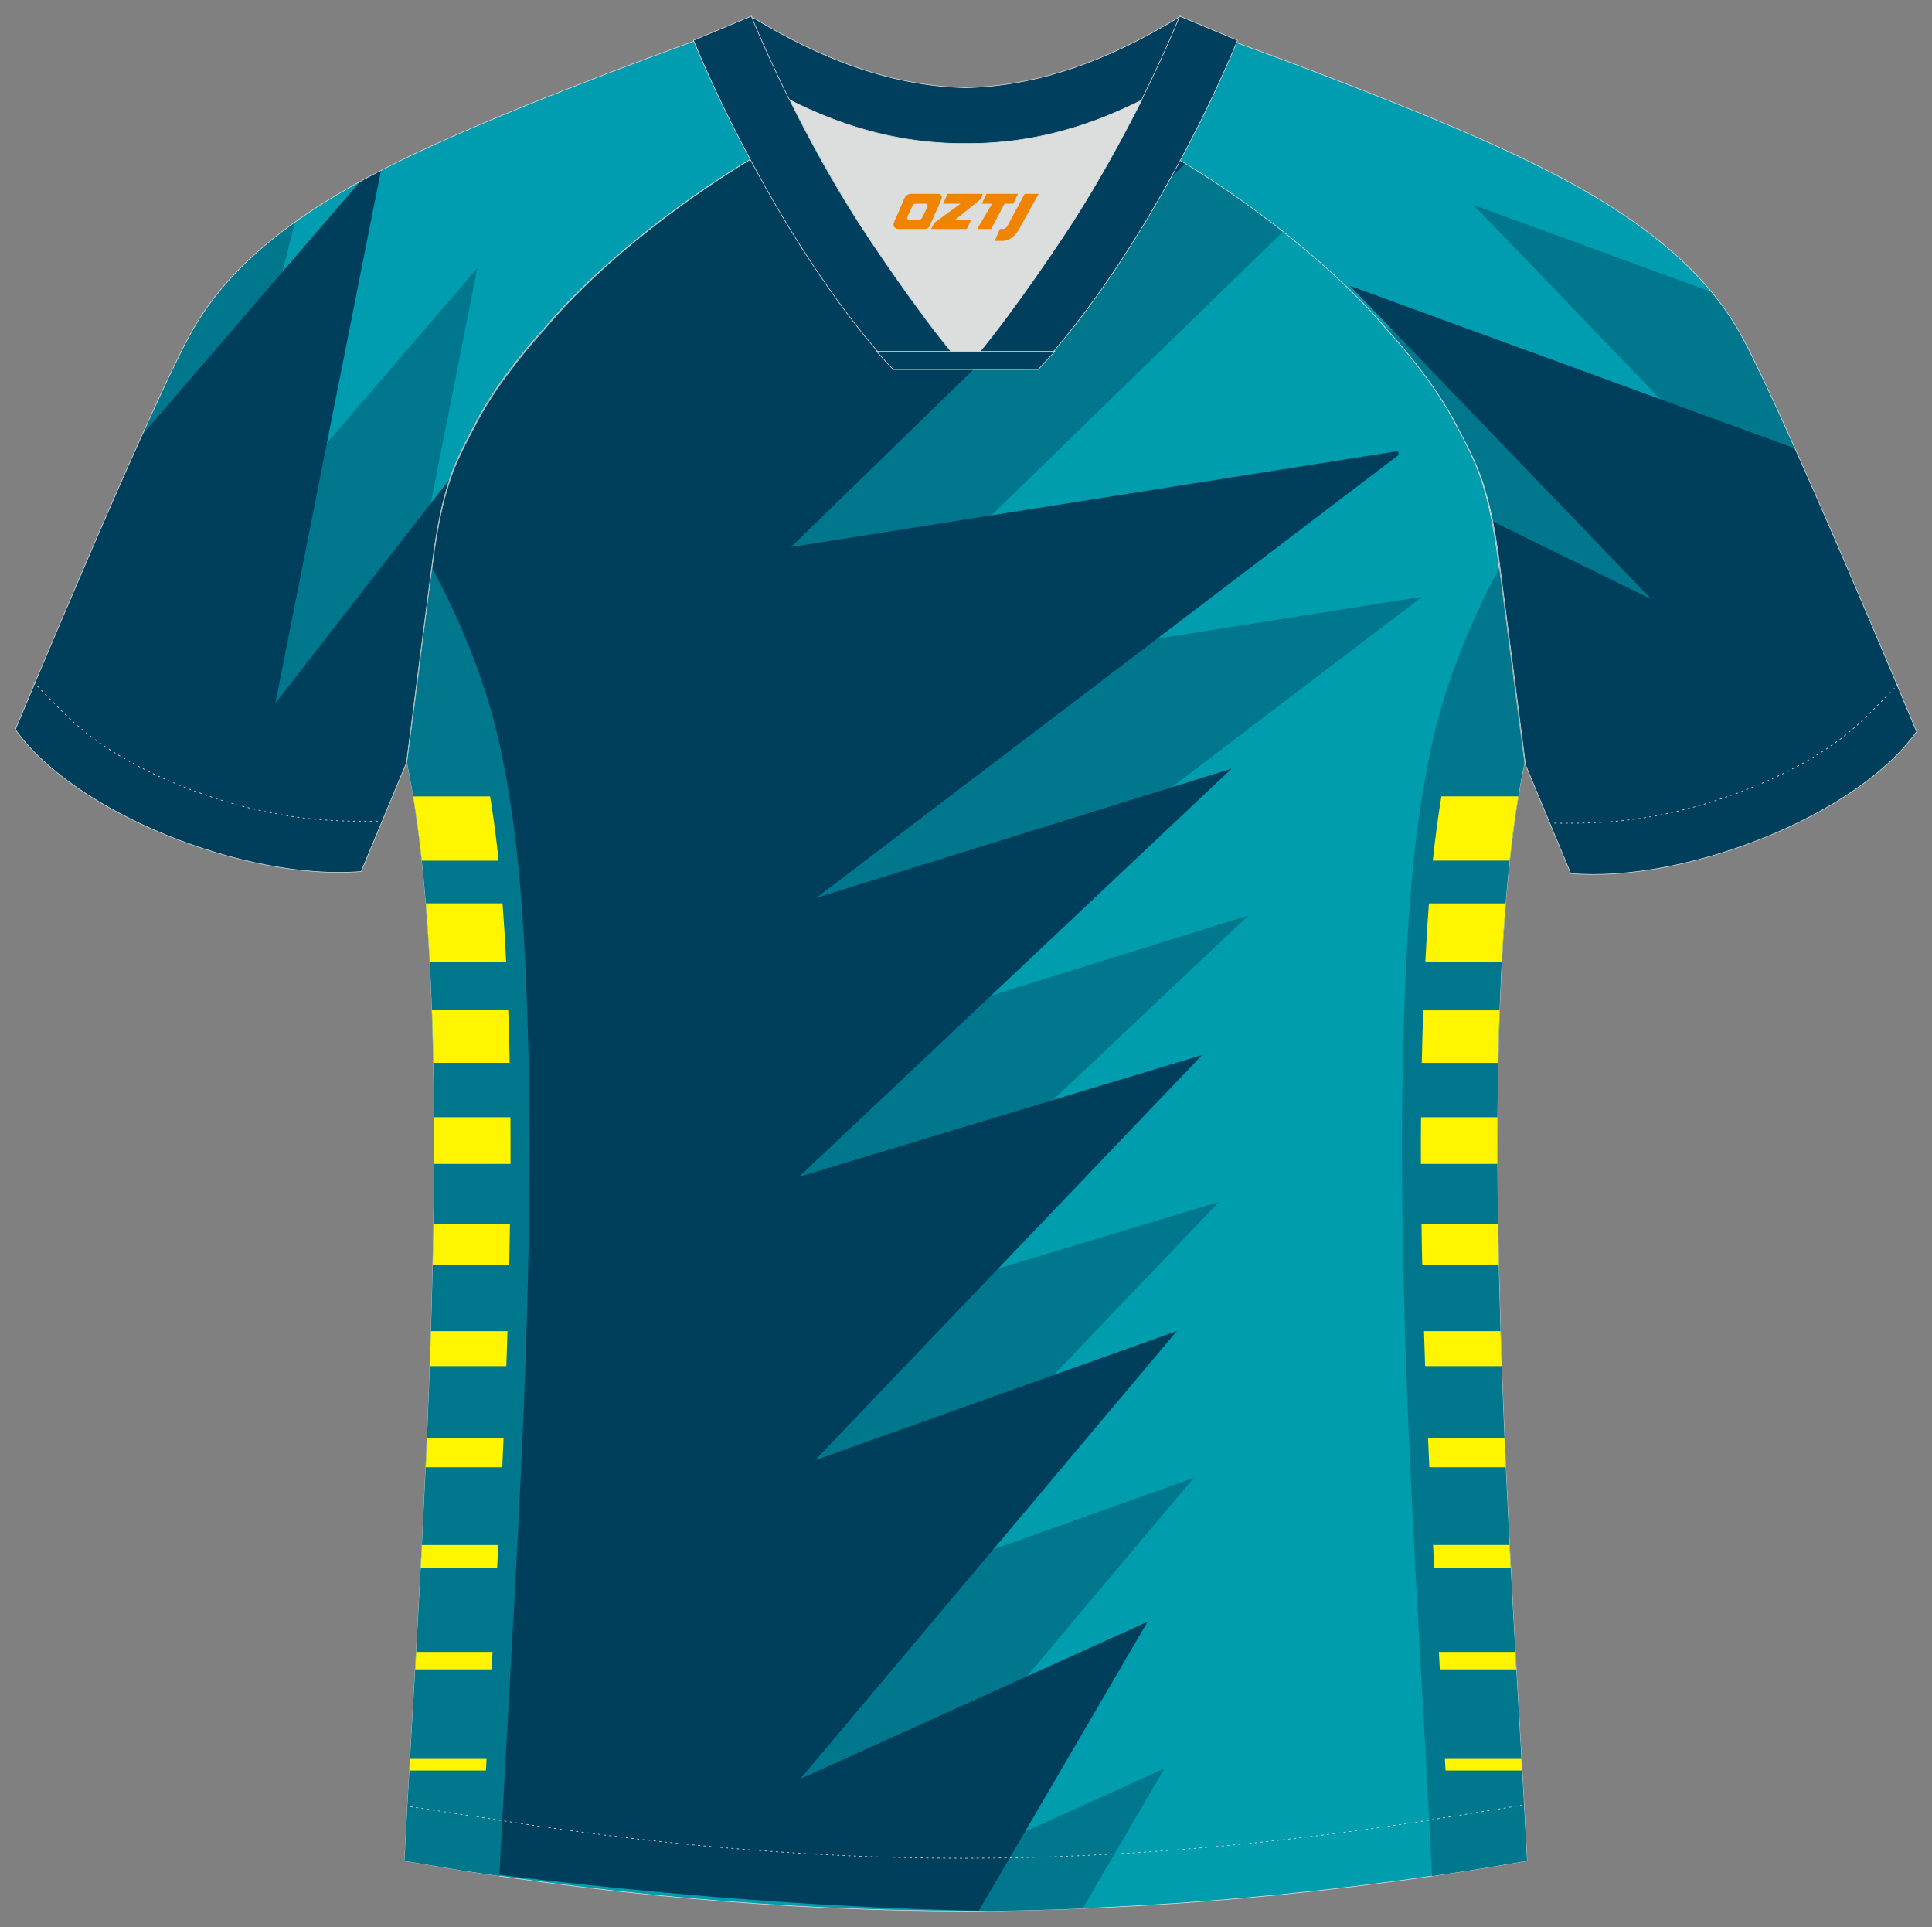 <?xml version="1.0" encoding="utf-8"?>
<!-- Generator: Adobe Illustrator 24.0.0, SVG Export Plug-In . SVG Version: 6.00 Build 0)  -->
<svg xmlns="http://www.w3.org/2000/svg" xmlns:xlink="http://www.w3.org/1999/xlink" version="1.1" id="图层_1" x="0px" y="0px" width="374px" height="373px" viewBox="0 0 374 373" enable-background="new 0 0 374 373" xml:space="preserve">
<rect x="0" y="0" width="374" height="373" fill="#808080" stroke="none"/>
<g>
	
		<path fill-rule="evenodd" clip-rule="evenodd" fill="#009DAF" stroke="#DCDDDD" stroke-width="0.118" stroke-miterlimit="22.926" d="   M290.04,108.55c1.27,10.04,4.77,37.12,5.07,39.07c-10.72,51.74-2.14,159.8,0.49,212.51c-36.25,6.43-74.35,9.65-108.64,9.74   c-34.3,0-72.3-3.31-108.64-9.74c2.63-52.71,11.21-160.77,0.49-212.51c0.29-1.95,3.8-29.04,5.07-39.07   c0.88-6.72,2.24-13.84,4.77-19.39c0.97-2.24,2.14-4.38,3.31-6.63c3.22-6.43,8.67-13.45,13.45-18.71   c11.01-13.25,28.65-26.6,44.04-35.37c0.97-0.49-0.97-15.2-0.1-15.69c3.9,3.31,24.85,3.22,29.91,6.04l-2.63,0.68   c6.04,2.83,12.76,4.19,19.39,4.19c6.63,0-2.73-1.36,3.31-4.19l5.65-2.44c5.07-2.83,15.98-2.24,19.88-5.55   c0.68,0.39-1.95,16.17-1.17,16.56c15.69,8.67,33.52,22.22,44.72,35.66c4.87,5.26,10.33,12.28,13.54,18.71   c1.27,2.14,2.34,4.38,3.31,6.63C287.8,94.62,289.16,101.83,290.04,108.55z"/>
	<g>
		<path fill-rule="evenodd" clip-rule="evenodd" fill="#00778D" d="M209.59,369.38c-6.15,0.25-12.22,0.41-18.19,0.47    c-8.26-0.14-16.63-0.44-25.03-0.86l59.04-26.71L209.59,369.38L209.59,369.38z M138.52,35.21c2.7,62.99-16.24,96.65-50.29,109.7    l-0.13-1.43c5.5,74.76,3.74,146.86,0.48,218.35c23.59,3.06,48.4,5.53,72.96,6.91l69.56-82.72l-70.05,25.01l74.96-78.44    l-78.06,23.59l83.75-79.01l-80.39,25.01l114-86.68l-118.9,18.79l92.07-89.58c-8.03-6.38-16.69-12.16-24.79-16.63    c-0.19-0.09-0.18-1.11-0.06-2.58c-6.47,1.68-13.67,2.64-21,2.75c-16.74-0.24-32.84-4.95-40.94-12.51    c-3.77-0.46-7.31-0.98-9.74-1.72c-0.96,0.35-1.9,0.68-2.84,0.99c0.09,4.24,1.08,13.1,0.32,13.47    C145.88,30.48,142.21,32.75,138.52,35.21z"/>
		<path fill-rule="evenodd" clip-rule="evenodd" fill="#003F5C" d="M189.49,369.81l32.66-55.94l-67.21,30.41l72.89-86.68    l-70.05,25.01l74.96-78.44l-78.06,23.59l83.75-79.01l-80.39,25.01L270.8,88.02c-0.06-0.24-0.12-0.48-0.18-0.72l-117.48,18.57    l76.45-74.38c-1.99-1.21-3.96-2.36-5.9-3.43c-0.78-0.39,1.85-16.17,1.17-16.56c-3.9,3.31-14.81,2.73-19.88,5.55l-5.65,2.44    c-6.04,2.83,3.31,4.19-3.31,4.19c-6.63,0-13.35-1.36-19.39-4.19l2.63-0.68c-5.07-2.83-26.02-2.73-29.91-6.04    c-0.88,0.49,1.07,15.2,0.1,15.69c-15.4,8.77-33.03,22.12-44.04,35.37c-4.77,5.26-10.23,12.28-13.45,18.71    c-1.17,2.24-2.34,4.38-3.31,6.63c-2.53,5.55-3.9,12.67-4.77,19.39c-0.54,4.24-1.47,11.53-2.39,18.68    c2.08,5.87,4.36,11.78,6.77,17.68l-0.13-1.43c5.5,74.76,3.74,146.86,0.48,218.35C121.18,366.05,156.11,369.15,189.49,369.81z"/>
		<path fill-rule="evenodd" clip-rule="evenodd" fill="#00778D" d="M96.68,363.1l0.06-1.27c1.75-35.16,4.19-70.29,5.22-105.49    c0.59-20.07,0.82-40.15,0.12-60.22c-0.6-17.2-1.62-34.56-5.22-51.42c-2.45-11.48-7.17-23.54-13.18-34.73    c-1.39,10.95-4.61,35.79-4.89,37.66c10.72,51.74,2.14,159.8-0.49,212.51C84.39,361.21,90.53,362.2,96.68,363.1z"/>
		<path fill-rule="evenodd" clip-rule="evenodd" fill="#FFF500" d="M79.38,340.42h14.81l-0.12,2.25H79.26L79.38,340.42L79.38,340.42    z M80.38,323.1l0.19-3.38h14.78l-0.19,3.38H80.38L80.38,323.1z M81.45,303.54c0.08-1.5,0.16-3,0.23-4.51h14.79    c-0.08,1.5-0.16,3.01-0.24,4.51H81.45L81.45,303.54z M82.42,283.97c0.08-1.87,0.17-3.76,0.25-5.65h14.81    c-0.08,1.88-0.17,3.76-0.25,5.65H82.42L82.42,283.97z M83.21,264.4c0.08-2.26,0.15-4.51,0.22-6.77h14.81    c-0.07,2.26-0.14,4.52-0.22,6.77H83.21L83.21,264.4z M83.77,244.83c0.06-2.64,0.11-5.28,0.15-7.91h14.8    c-0.04,2.64-0.09,5.27-0.14,7.91H83.77L83.77,244.83z M84.04,225.27c0.01-3.04,0.01-6.05-0.01-9.04h14.78    c0.02,3.01,0.03,6.03,0.02,9.04H84.04L84.04,225.27z M83.9,205.7c-0.07-3.44-0.16-6.83-0.28-10.17h14.76l0.03,0.72    c0.11,3.15,0.2,6.3,0.26,9.45H83.9L83.9,205.7z M83.2,186.13c-0.21-3.87-0.46-7.65-0.76-11.3h14.84c0.29,3.77,0.52,7.54,0.7,11.3    H83.2L83.2,186.13z M81.66,166.57c-0.47-4.37-1.03-8.52-1.67-12.43h14.89c0.67,4.12,1.21,8.27,1.65,12.43H81.66z"/>
		<path fill-rule="evenodd" clip-rule="evenodd" fill="#00778D" d="M277.22,363.1l-0.06-1.27c-1.75-35.16-4.19-70.29-5.22-105.49    c-0.59-20.07-0.82-40.15-0.12-60.22c0.6-17.2,1.62-34.56,5.22-51.42c2.45-11.48,7.17-23.54,13.18-34.73    c1.39,10.95,4.61,35.79,4.89,37.66c-10.72,51.74-2.14,159.8,0.49,212.51C289.51,361.21,283.38,362.2,277.22,363.1z"/>
		<path fill-rule="evenodd" clip-rule="evenodd" fill="#FFF500" d="M294.52,340.42h-14.81l0.12,2.25h14.81L294.52,340.42    L294.52,340.42z M293.91,154.13c-0.64,3.91-1.2,8.06-1.67,12.43h-14.87c0.44-4.17,0.98-8.31,1.65-12.43H293.91L293.91,154.13z     M291.46,174.84c-0.3,3.65-0.55,7.43-0.76,11.3h-14.78c0.19-3.76,0.41-7.53,0.7-11.3H291.46L291.46,174.84z M290.28,195.54    c-0.12,3.33-0.21,6.73-0.28,10.17h-14.77c0.07-3.15,0.15-6.3,0.26-9.45l0.03-0.72H290.28L290.28,195.54z M289.87,216.23    c-0.02,2.99-0.02,6-0.01,9.04h-14.8c-0.01-3.01-0.01-6.03,0.02-9.04H289.87L289.87,216.23z M289.98,236.93    c0.04,2.63,0.09,5.26,0.15,7.91h-14.81c-0.06-2.64-0.11-5.27-0.14-7.91H289.98L289.98,236.93z M290.47,257.63    c0.07,2.26,0.15,4.52,0.22,6.77h-14.81c-0.08-2.26-0.15-4.52-0.22-6.77H290.47L290.47,257.63z M291.24,278.32    c0.08,1.89,0.16,3.77,0.25,5.65h-14.8c-0.09-1.88-0.17-3.76-0.25-5.65H291.24L291.24,278.32z M292.21,299.02    c0.08,1.51,0.16,3.02,0.23,4.51h-14.79c-0.08-1.5-0.16-3.01-0.24-4.51H292.21L292.21,299.02z M293.33,319.72l0.19,3.38h-14.79    l-0.19-3.38H293.33z"/>
	</g>
	<path fill-rule="evenodd" clip-rule="evenodd" fill="#009DB0" d="M221.64,27.19c7.02-5.85,12.28-12.37,16.76-19.29   c0,0,30.21,10.82,51.06,20.27c20.85,9.45,38.98,20.56,47.94,37.32s33.62,76.1,33.62,76.1c-11.4,16.17-44.63,29.33-66.94,27.48   l-8.77-21.05c0,0-3.7-28.84-5.07-39.27c-0.88-6.72-2.24-13.84-4.77-19.39c-0.97-2.24-2.14-4.38-3.31-6.63   c-3.22-6.43-8.67-13.45-13.45-18.71C256.81,49.99,237.81,35.76,221.64,27.19z"/>
	<g>
		<defs>
			<path id="SVGID_43_" d="M221.64,27.19c7.02-5.85,12.28-12.37,16.76-19.29c0,0,30.21,10.82,51.06,20.27     c20.85,9.45,38.98,20.56,47.94,37.32s33.62,76.1,33.62,76.1c-11.4,16.17-44.63,29.33-66.94,27.48l-8.77-21.05     c0,0-3.7-28.84-5.07-39.27c-0.88-6.72-2.24-13.84-4.77-19.39c-0.97-2.24-2.14-4.38-3.31-6.63c-3.22-6.43-8.67-13.45-13.45-18.71     C256.81,49.99,237.81,35.76,221.64,27.19z"/>
		</defs>
		<clipPath id="SVGID_1_">
			<use xlink:href="#SVGID_43_" overflow="visible"/>
		</clipPath>
		<g clip-path="url(#SVGID_1_)">
			<path fill-rule="evenodd" clip-rule="evenodd" fill="#00778D" d="M475.17-11.67C475.17-11.67,475.14-11.73,475.17-11.67     L475.17-11.67L475.17-11.67L475.17-11.67L475.17-11.67L475.17-11.67z M472.03-17.68l-31.84-2.04l50.33,40.82     c-4.93-11.21-10.06-22.22-15.38-32.84C474.1-13.72,473.06-15.7,472.03-17.68L472.03-17.68L472.03-17.68z M492.45,25.55     c9.76,22.58,18.67,45.87,26.5,68.33c-65.37,29.1-130.62,59.82-195.01,98.22l1.22-0.76c-29.29-26.76-72.36-26.62-135.52,13.01l0,0     c-4.14-5.52-8.21-9.99-14.04-14.85l-0.84-1.32c5.99-9.91,3.32-29.35-5.15-46.86c-9.08-17.5-23.3-31.43-34.92-32.22     c-0.39-8.24-1.54-14.51-3.55-21.56l0,0c2.72-1.05,5.36-2.11,7.95-3.18l146.04,50.79l-70.06-97.89l128.56,63.09l-58.37-60.67     l108.16,39.49l-56.05-59.23l103.71,31.89L387.33,0.41L492.45,25.55z"/>
			<path fill-rule="evenodd" clip-rule="evenodd" fill="#003F5C" d="M480.89,0.06l-64.65-4.15l57.29,46.47L363.39,16.04l53.74,51.43     L313.42,35.58l56.05,59.23L261.32,55.32l58.37,60.67l-127.16-62.4c-0.19,0.16-0.38,0.32-0.56,0.48l69.23,96.72l-126.65-44.04     c0.05,0.77,0.1,1.56,0.14,2.37c11.62,0.79-84.72,79.41-75.65,96.91c8.58,17.75,73.74,39.29,67.41,49.07     c6.43,5.22,58.82-56.62,63.2-50.75l0,0c42.77,73.96,92.63,36,135.52-13.01l-1.22,0.76c64.38-38.41,129.63-69.12,195-98.23     C508.13,62.83,495.25,30.21,480.89,0.06z"/>
		</g>
	</g>
	<path fill-rule="evenodd" clip-rule="evenodd" fill="none" stroke="#DCDDDD" stroke-width="0.118" stroke-miterlimit="22.926" d="   M221.64,27.19c7.02-5.85,12.28-12.37,16.76-19.29c0,0,30.21,10.82,51.06,20.27c20.85,9.45,38.98,20.56,47.94,37.32   s33.62,76.1,33.62,76.1c-11.4,16.17-44.63,29.33-66.94,27.48l-8.77-21.05c0,0-3.7-28.84-5.07-39.27   c-0.88-6.72-2.24-13.84-4.77-19.39c-0.97-2.24-2.14-4.38-3.31-6.63c-3.22-6.43-8.67-13.45-13.45-18.71   C256.81,49.99,237.81,35.76,221.64,27.19z"/>
	<path fill-rule="evenodd" clip-rule="evenodd" fill="#009DB0" d="M152.36,26.8c-7.02-5.85-12.28-12.37-16.76-19.29   c0,0-30.21,10.82-51.06,20.27C63.69,37.22,45.57,48.33,36.6,65.09s-33.62,76.1-33.62,76.1c11.4,16.17,44.63,29.33,66.94,27.48   l8.77-21.05c0,0,3.7-28.84,5.07-39.27c0.88-6.72,2.24-13.84,4.77-19.39c0.97-2.24,2.14-4.38,3.31-6.63   c3.22-6.43,8.67-13.45,13.45-18.71C117.19,49.6,136.19,35.37,152.36,26.8z"/>
	<g>
		<defs>
			<path id="SVGID_47_" d="M152.36,26.8c-7.02-5.85-12.28-12.37-16.76-19.29c0,0-30.21,10.82-51.06,20.27     C63.69,37.22,45.57,48.33,36.6,65.09s-33.62,76.1-33.62,76.1c11.4,16.17,44.63,29.33,66.94,27.48l8.77-21.05     c0,0,3.7-28.84,5.07-39.27c0.88-6.72,2.24-13.84,4.77-19.39c0.97-2.24,2.14-4.38,3.31-6.63c3.22-6.43,8.67-13.45,13.45-18.71     C117.19,49.6,136.19,35.37,152.36,26.8z"/>
		</defs>
		<clipPath id="SVGID_2_">
			<use xlink:href="#SVGID_47_" overflow="visible"/>
		</clipPath>
		<g clip-path="url(#SVGID_2_)">
			<path fill-rule="evenodd" clip-rule="evenodd" fill="#00778D" d="M137.96,185.75C137.96,185.75,138.01,185.72,137.96,185.75     L137.96,185.75L137.96,185.75L137.96,185.75L137.96,185.75L137.96,185.75z M143.61,182.02l-1.23-31.88l-35.45,54.25     c10.65-6.05,21.07-12.28,31.09-18.66C139.89,184.49,141.75,183.25,143.61,182.02L143.61,182.02L143.61,182.02z M102.7,206.76     c-21.46,12.02-43.71,23.27-65.25,33.36C1.8,178.06-35.43,116.3-80.23,56.19l0.88,1.14c23.62-31.87,19.07-74.71-26.81-133.48l0,0     c5.07-4.68,9.09-9.19,13.33-15.49l1.22-0.97c10.48,4.95,29.54,0.29,46.08-9.92c16.48-10.82,28.88-26.4,28.47-38.04     c8.16-1.23,14.27-3.02,21.08-5.74l0,0c1.32,2.6,2.65,5.12,3.98,7.58L-27.55,11.74l90.2-79.71L13.05,66.38L67.43,2.1L39.22,113.73     l53.18-61.82l-21.1,106.43l45.65-58.72L102.7,206.76z"/>
			<path fill-rule="evenodd" clip-rule="evenodd" fill="#003F5C" d="M126.87,192.66l-2.49-64.73l-40.36,61.75L98.95,77.4     l-45.65,58.72l21.1-106.43L21.21,91.52L49.42-20.1L-4.95,44.17L44.1-88.71c-0.18-0.17-0.36-0.34-0.53-0.51l-89.12,78.77     l30.85-130.49c-0.76,0.13-1.54,0.26-2.34,0.38c0.4,11.64-87.67-76.15-104.15-65.33c-16.78,10.36-31.54,77.37-41.91,72.08     c-4.53,6.93,62.34,52.71,56.96,57.67l0,0c-69.19,50.12-26.33,95.83,26.81,133.48l-0.88-1.14     c44.8,60.11,82.03,121.87,117.67,183.92C67.22,226.17,98.35,210.02,126.87,192.66z"/>
		</g>
	</g>
	<path fill-rule="evenodd" clip-rule="evenodd" fill="none" stroke="#DCDDDD" stroke-width="0.118" stroke-miterlimit="22.926" d="   M152.36,26.8c-7.02-5.85-12.28-12.37-16.76-19.29c0,0-30.21,10.82-51.06,20.27C63.69,37.22,45.57,48.33,36.6,65.09   s-33.62,76.1-33.62,76.1c11.4,16.17,44.63,29.33,66.94,27.48l8.77-21.05c0,0,3.7-28.84,5.07-39.27c0.88-6.72,2.24-13.84,4.77-19.39   c0.97-2.24,2.14-4.38,3.31-6.63c3.22-6.43,8.67-13.45,13.45-18.71C117.19,49.6,136.19,35.37,152.36,26.8z"/>
	
		<path fill-rule="evenodd" clip-rule="evenodd" fill="none" stroke="#DCDDDD" stroke-width="0.118" stroke-miterlimit="22.926" stroke-dasharray="0.432,0.648" d="   M78.4,349.51c1.27,0.19,14.91,2.24,16.17,2.44c30.4,4.87,61,7.7,91.88,7.7c30.4,0,60.51-2.73,90.42-7.41   c1.75-0.29,15.88-2.53,17.64-2.83"/>
	
		<path fill-rule="evenodd" clip-rule="evenodd" fill="#003F5D" stroke="#DCDDDD" stroke-width="0.118" stroke-miterlimit="22.926" d="   M146.03,15.5c13.45,8.28,27.09,12.37,40.92,12.28c13.74,0.1,27.38-3.9,40.92-12.28c1.75-6.82,0.68-12.37,0.68-12.37   c-14.42,8.87-27.96,13.54-41.61,13.84c-13.54-0.29-27.19-4.97-41.61-13.84C145.35,3.12,144.37,8.68,146.03,15.5z"/>
	<path fill-rule="evenodd" clip-rule="evenodd" fill="#DCDDDD" d="M217.64,20.95c-10.13,4.68-20.36,6.92-30.69,6.82   c-10.33,0.1-20.56-2.14-30.69-6.82c-1.17-0.49-2.34-1.07-3.41-1.66c4,8.09,8.57,16.17,13.35,23.77   c4.77,7.6,14.62,21.63,20.75,28.26v0.1c6.14-6.63,15.88-20.75,20.75-28.26c4.87-7.6,9.35-15.69,13.35-23.77l0,0   C219.98,19.88,218.81,20.46,217.64,20.95z"/>
	
		<path fill-rule="evenodd" clip-rule="evenodd" fill="#003F5D" stroke="#DCDDDD" stroke-width="0.118" stroke-miterlimit="22.926" d="   M152.65,19c-2.63-5.36-5.07-10.62-7.21-15.88L134.24,7.8c3.12,7.5,6.82,15.3,10.91,22.9c8.09,15.2,17.73,29.91,27.77,40.73l14.03,0   v-0.1c-6.14-6.63-15.88-20.75-20.75-28.26c-4.87-7.6-9.35-15.69-13.35-23.77C152.75,19.2,152.75,19.1,152.65,19z"/>
	
		<path fill-rule="evenodd" clip-rule="evenodd" fill="#003F5D" stroke="#DCDDDD" stroke-width="0.118" stroke-miterlimit="22.926" d="   M221.15,19c2.63-5.36,5.07-10.62,7.21-15.88l11.21,4.68c-3.12,7.5-6.82,15.3-10.91,22.9c-8.09,15.2-17.73,29.91-27.77,40.73   l-14.03,0v-0.1c6.14-6.63,15.88-20.75,20.75-28.26c4.87-7.6,9.35-15.69,13.45-23.77C221.05,19.2,221.15,19.1,221.15,19z"/>
	
		<path fill-rule="evenodd" clip-rule="evenodd" fill="#003F5D" stroke="#DCDDDD" stroke-width="0.118" stroke-miterlimit="22.926" d="   M186.95,71.52h14.03c1.07-1.17,2.14-2.34,3.22-3.51h-14.23h-0.1h-5.94H169.7c1.07,1.17,2.14,2.44,3.22,3.51H186.95z"/>
	
	
		<path fill-rule="evenodd" clip-rule="evenodd" fill="none" stroke="#DCDDDD" stroke-width="0.118" stroke-miterlimit="22.926" stroke-dasharray="0.434,0.651" d="   M6.5,132.03c2.92,3.02,6.04,6.33,9.16,8.96c10.13,8.57,26.99,15.01,41.02,17.05c5.55,0.78,10.23,0.97,16.47,0.88"/>
	
		<path fill-rule="evenodd" clip-rule="evenodd" fill="none" stroke="#DCDDDD" stroke-width="0.118" stroke-miterlimit="22.926" stroke-dasharray="0.434,0.651" d="   M367.5,132.42c-2.92,2.92-6.04,6.33-9.16,8.96c-10.13,8.57-26.99,15.01-41.02,17.05c-5.55,0.78-10.23,0.97-16.47,0.88"/>
</g>
<g>
	<path fill="#F08300" d="M198.36,37.52l-3.4,6.3c-0.2,0.3-0.5,0.5-0.8,0.5h-0.6l-1,2.3h1.2c2,0.1,3.2-1.5,3.9-3L201.06,37.52h-2.5L198.36,37.52z"/>
	<polygon fill="#F08300" points="191.16,37.52 ,197.06,37.52 ,196.16,39.42 ,194.46,39.42 ,191.86,44.32 ,189.16,44.32 ,192.06,39.42 ,190.06,39.42 ,190.96,37.52"/>
	<polygon fill="#F08300" points="185.16,42.62 ,184.66,42.62 ,185.16,42.32 ,189.76,38.62 ,190.26,37.52 ,183.46,37.52 ,183.16,38.12 ,182.56,39.42 ,185.36,39.42 ,185.96,39.42 ,180.86,43.12    ,180.26,44.32 ,186.86,44.32 ,187.16,44.32 ,187.96,42.62"/>
	<path fill="#F08300" d="M181.66,37.52H176.36C175.86,37.52,175.36,37.82,175.16,38.22L173.06,43.02C172.76,43.62,173.16,44.32,173.86,44.32h5.2c0.4,0,0.7-0.2,0.9-0.6L182.26,38.52C182.46,38.02,182.16,37.52,181.66,37.52z M179.56,40.02L178.46,42.22C178.26,42.52,177.96,42.62,177.86,42.62l-1.8,0C175.86,42.62,175.46,42.52,175.66,41.92l1-2.1c0.1-0.3,0.4-0.4,0.7-0.4h1.9   C179.46,39.42,179.66,39.72,179.56,40.02z"/>
</g>
</svg>